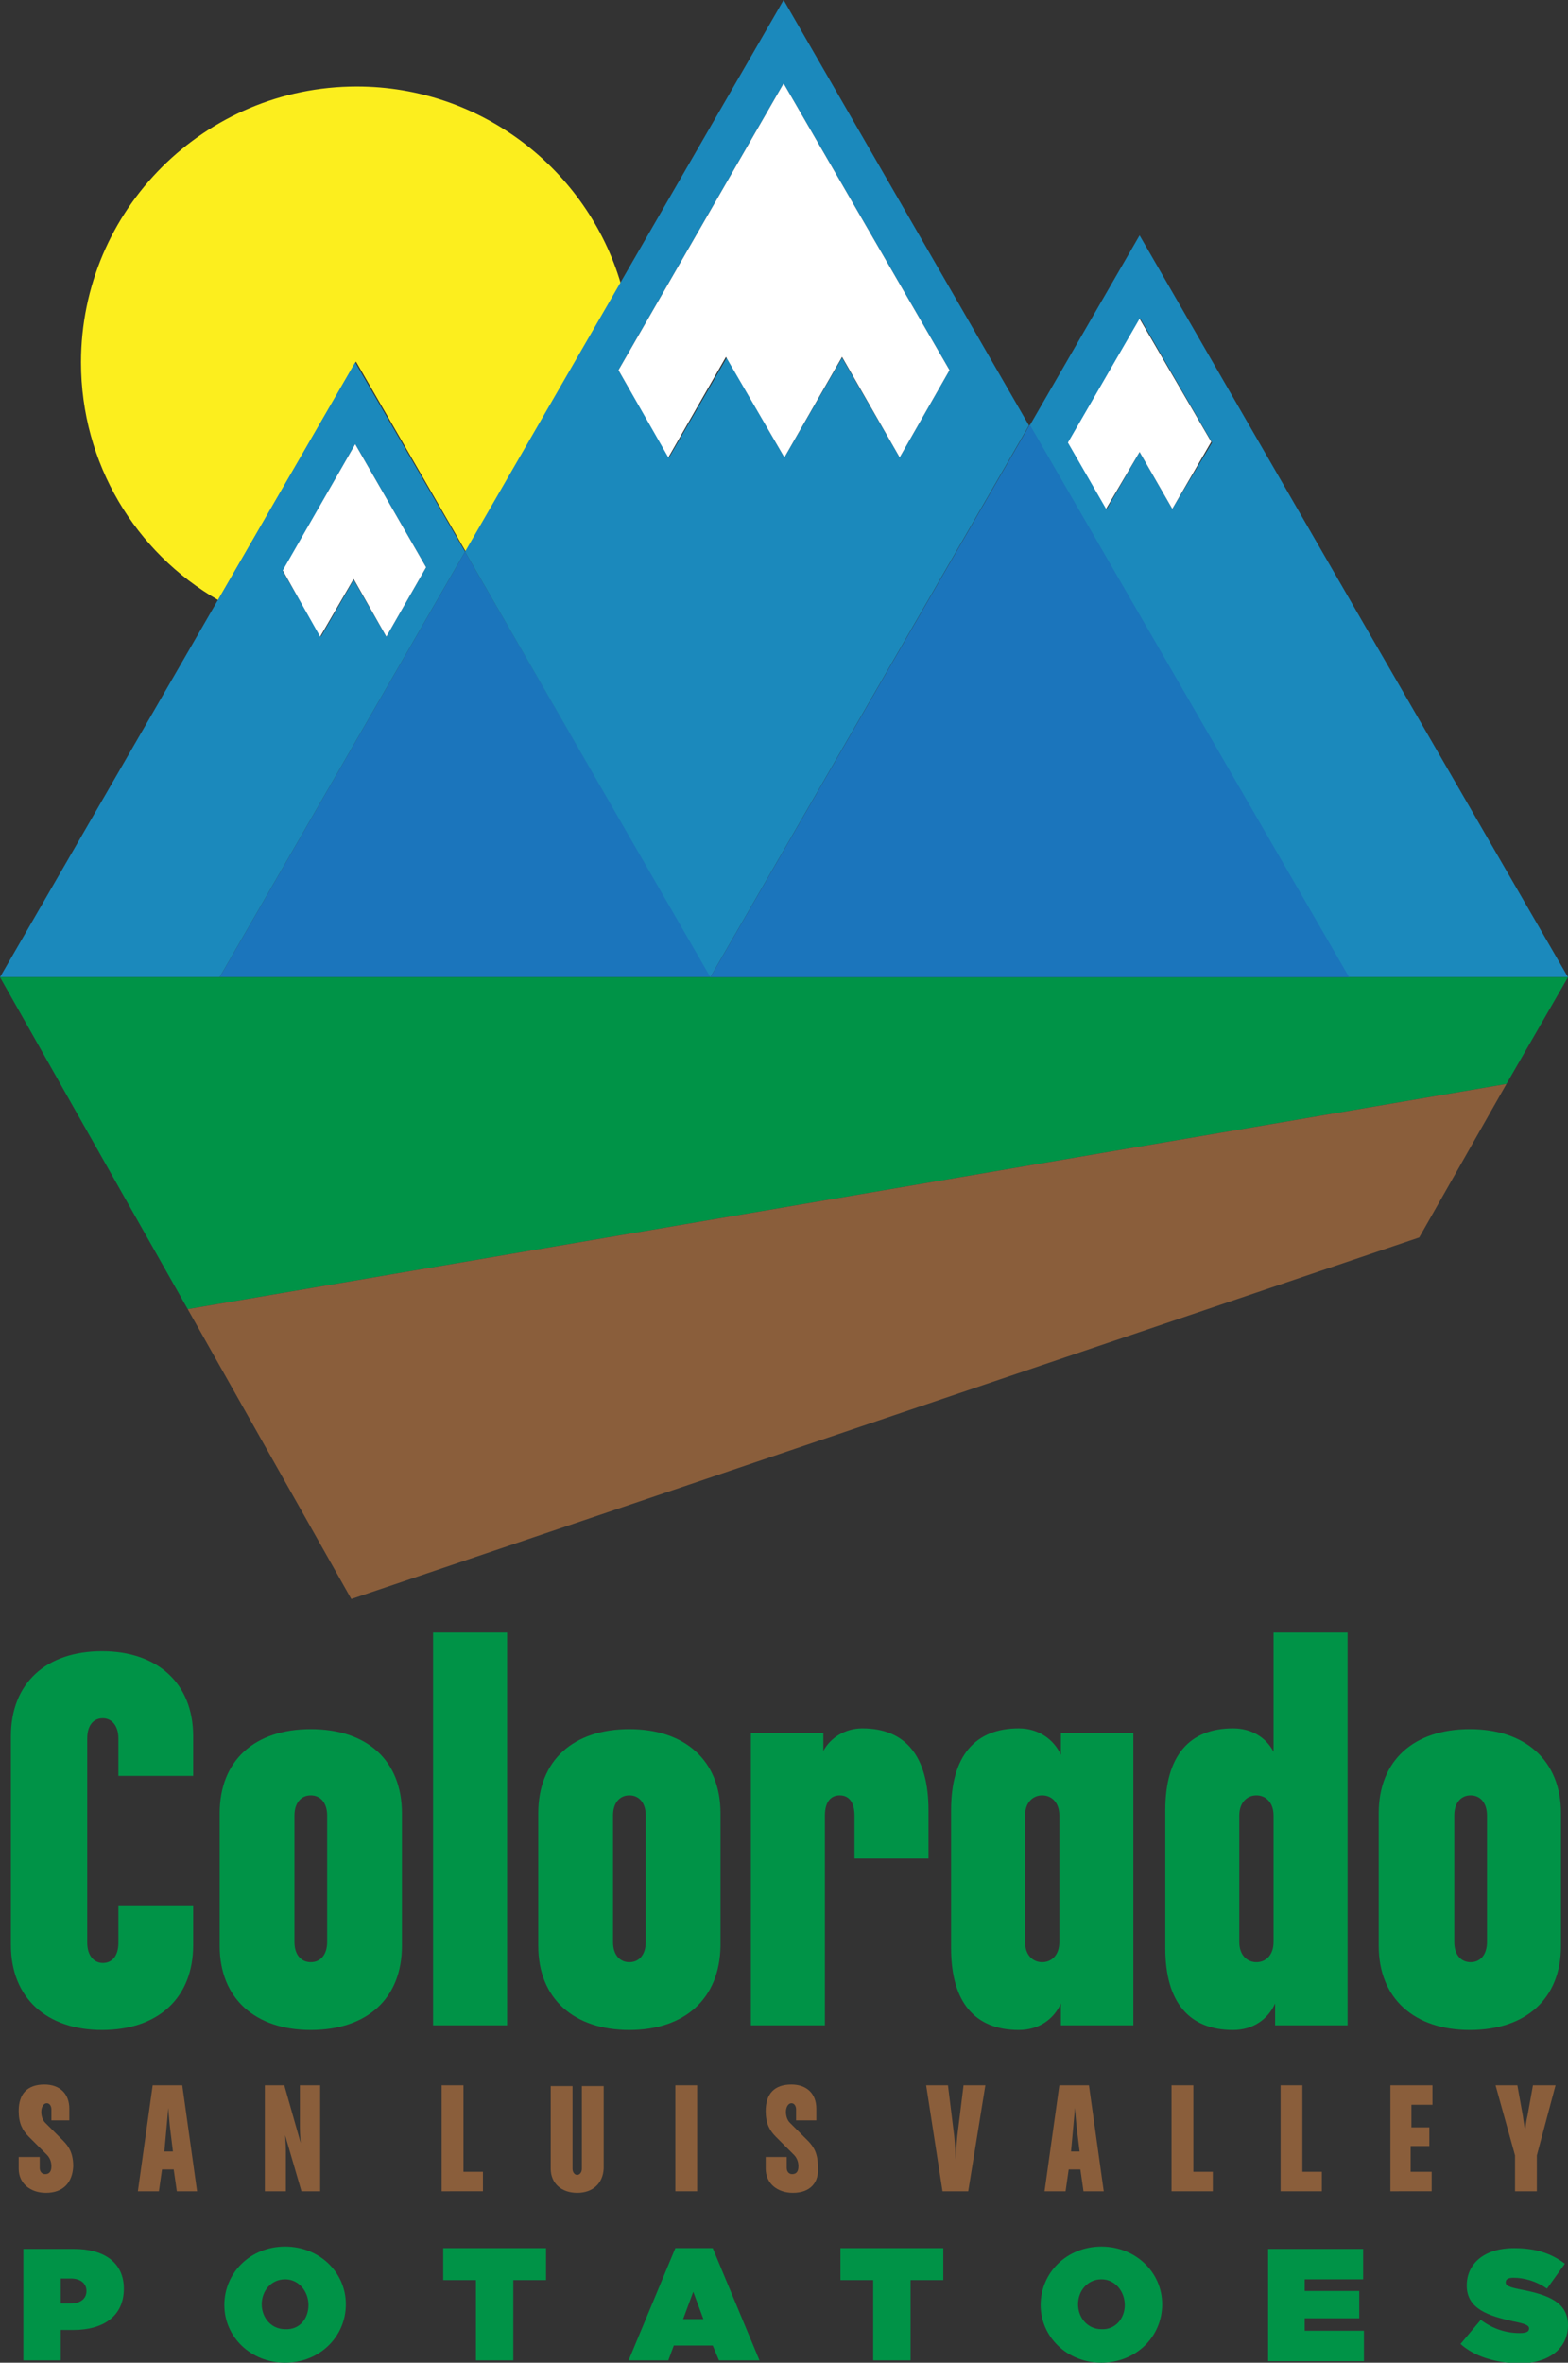 <?xml version="1.0" encoding="utf-8"?>
<!-- Generator: Adobe Illustrator 19.2.1, SVG Export Plug-In . SVG Version: 6.00 Build 0)  -->
<!DOCTYPE svg PUBLIC "-//W3C//DTD SVG 1.1//EN" "http://www.w3.org/Graphics/SVG/1.1/DTD/svg11.dtd">
<svg version="1.1" id="Layer_1" xmlns="http://www.w3.org/2000/svg" xmlns:xlink="http://www.w3.org/1999/xlink" x="0px" y="0px"
	 width="201.3px" height="303.2px" viewBox="0 0 201.3 303.2" style="enable-background:new 0 0 201.3 303.2;" xml:space="preserve"
	>
<rect x="0" y="0" width="201.3" height="303.2" fill="#333333" stroke="none"/>
<style type="text/css">
	.st0{fill:#FCEE1E;}
	.st1{fill:#009347;}
	.st2{fill:#8A5E3B;}
	.st3{fill:#1B75BC;}
	.st4{fill:#1B89BC;}
	.st5{fill:#FFFFFF;}
</style>
<g>
	<path class="st0" d="M28,77l17.7-30.6l14.1,24.4l19.9-34.4c-4.3-14.6-17.9-25.3-33.9-25.3c-19.5,0-35.4,15.8-35.4,35.4
		C10.4,59.5,17.4,70.9,28,77z"/>
	<g>
		<path class="st1" d="M13.1,260.5c-7.1,0-11.7-4.1-11.7-10.9v-26.8c0-6.8,4.5-10.9,11.7-10.9c7.1,0,11.7,4.1,11.7,10.9v5.1h-9.6
			v-4.8c0-1.7-0.9-2.6-2-2.6c-1.2,0-2,0.9-2,2.6v26.2c0,1.7,0.9,2.6,2,2.6c1.2,0,2-0.9,2-2.6v-4.8h9.6v5.1
			C24.8,256.4,20.3,260.5,13.1,260.5z"/>
		<path class="st1" d="M39.9,260.5c-7.1,0-11.7-4-11.7-10.8v-17c0-6.8,4.5-10.8,11.7-10.8s11.7,4,11.7,10.8v17
			C51.6,256.5,47.1,260.5,39.9,260.5z M42,233c0-1.7-0.9-2.6-2.1-2.6c-1.2,0-2.1,0.9-2.1,2.6v16.2c0,1.7,0.9,2.6,2.1,2.6
			c1.2,0,2.1-0.9,2.1-2.6V233z"/>
		<path class="st1" d="M55.6,259.9v-50.4h9.5v50.4H55.6z"/>
		<path class="st1" d="M80.8,260.5c-7.1,0-11.7-4-11.7-10.8v-17c0-6.8,4.5-10.8,11.7-10.8c7.1,0,11.7,4,11.7,10.8v17
			C92.4,256.5,87.9,260.5,80.8,260.5z M82.9,233c0-1.7-0.9-2.6-2.1-2.6c-1.2,0-2.1,0.9-2.1,2.6v16.2c0,1.7,0.9,2.6,2.1,2.6
			c1.2,0,2.1-0.9,2.1-2.6V233z"/>
		<path class="st1" d="M109.7,238.5V233c0-1.7-0.7-2.6-1.9-2.6c-1.2,0-1.9,0.9-1.9,2.6v26.9h-9.5v-37.5h9.3v2.3
			c0.9-1.7,2.8-2.9,5-2.9c5.5,0,8.5,3.5,8.5,10.5v6.2H109.7z"/>
		<path class="st1" d="M136.2,259.9v-2.8c-0.9,2-2.8,3.4-5.4,3.4c-5.6,0-8.7-3.5-8.7-10.5v-17.7c0-7,3.1-10.5,8.7-10.5
			c2.5,0,4.5,1.4,5.4,3.4v-2.8h9.3v37.5H136.2z M136,233c0-1.7-1-2.6-2.2-2.6c-1.2,0-2.2,0.9-2.2,2.6v16.2c0,1.7,1,2.6,2.2,2.6
			c1.2,0,2.2-0.9,2.2-2.6V233z"/>
		<path class="st1" d="M163.7,259.9v-2.8c-0.9,2-2.8,3.4-5.4,3.4c-5.6,0-8.7-3.5-8.7-10.5v-17.7c0-7,3.1-10.5,8.7-10.5
			c2.3,0,4.2,1.1,5.2,3v-15.3h9.5v50.4H163.7z M163.5,233c0-1.7-1-2.6-2.2-2.6c-1.2,0-2.2,0.9-2.2,2.6v16.2c0,1.7,1,2.6,2.2,2.6
			c1.2,0,2.2-0.9,2.2-2.6V233z"/>
		<path class="st1" d="M188.7,260.5c-7.1,0-11.7-4-11.7-10.8v-17c0-6.8,4.5-10.8,11.7-10.8c7.1,0,11.7,4,11.7,10.8v17
			C200.4,256.5,195.9,260.5,188.7,260.5z M190.9,233c0-1.7-0.9-2.6-2.1-2.6c-1.2,0-2.1,0.9-2.1,2.6v16.2c0,1.7,0.9,2.6,2.1,2.6
			c1.2,0,2.1-0.9,2.1-2.6V233z"/>
	</g>
	<g>
		<path class="st1" d="M3,288.6h6.5c3.8,0,6.4,1.7,6.4,5.1v0c0,3.5-2.6,5.3-6.5,5.3H7.8v3.9H3V288.6z M9.1,295.6c1.2,0,2-0.6,2-1.6
			v0c0-1-0.8-1.6-2-1.6H7.8v3.2H9.1z"/>
		<path class="st1" d="M28.8,295.8L28.8,295.8c0-4.2,3.4-7.5,7.8-7.5c4.4,0,7.8,3.3,7.8,7.4v0c0,4.2-3.4,7.5-7.8,7.5
			C32.2,303.2,28.8,299.9,28.8,295.8z M39.6,295.8L39.6,295.8c0-1.7-1.2-3.3-3-3.3c-1.8,0-3,1.5-3,3.2v0c0,1.7,1.2,3.2,3,3.2
			C38.5,299,39.6,297.5,39.6,295.8z"/>
		<path class="st1" d="M61.1,292.6h-4.2v-4.1h13.2v4.1h-4.2v10.3h-4.8V292.6z"/>
		<path class="st1" d="M86.7,288.5h4.8l6,14.4h-5.2l-0.8-1.9h-5l-0.7,1.9h-5.1L86.7,288.5z M90.3,297.6l-1.3-3.5l-1.3,3.5H90.3z"/>
		<path class="st1" d="M112.1,292.6h-4.2v-4.1h13.2v4.1h-4.2v10.3h-4.8V292.6z"/>
		<path class="st1" d="M133.6,295.8L133.6,295.8c0-4.2,3.4-7.5,7.8-7.5c4.4,0,7.8,3.3,7.8,7.4v0c0,4.2-3.4,7.5-7.8,7.5
			S133.6,299.9,133.6,295.8z M144.4,295.8L144.4,295.8c0-1.7-1.2-3.3-3-3.3c-1.8,0-3,1.5-3,3.2v0c0,1.7,1.2,3.2,3,3.2
			C143.2,299,144.4,297.5,144.4,295.8z"/>
		<path class="st1" d="M162.8,288.6H175v3.9h-7.5v1.5h7v3.5h-7v1.6h7.6v3.9h-12.3V288.6z"/>
		<path class="st1" d="M187.5,300.8l2.6-3.1c1.6,1.2,3.3,1.7,5,1.7c0.9,0,1.2-0.2,1.2-0.6v0c0-0.4-0.5-0.6-2-0.9
			c-3.2-0.7-6-1.6-6-4.6v0c0-2.7,2.1-4.8,6.1-4.8c2.8,0,4.8,0.7,6.5,2l-2.3,3.2c-1.4-1-3-1.4-4.3-1.4c-0.7,0-1,0.2-1,0.6v0
			c0,0.4,0.4,0.6,1.9,0.9c3.7,0.7,6.1,1.7,6.1,4.6v0c0,3-2.5,4.9-6.3,4.9C191.9,303.2,189.3,302.4,187.5,300.8z"/>
	</g>
	<g>
		<path class="st2" d="M5.9,281.4c-2,0-3.5-1.2-3.5-3.1v-1.5h2.7v1.4c0,0.5,0.3,0.8,0.7,0.8c0.5,0,0.8-0.3,0.8-1
			c0-0.6-0.2-1.1-0.6-1.5l-2.3-2.3c-0.8-0.8-1.3-1.7-1.3-3.3c0-2.2,1.1-3.4,3.3-3.4c2,0,3.2,1.2,3.2,3.1v1.5H6.6v-1.4
			c0-0.4-0.2-0.8-0.6-0.8c-0.4,0-0.7,0.5-0.7,1.1c0,0.6,0.2,1.1,0.5,1.4l2.3,2.3c0.8,0.8,1.3,1.7,1.3,3.3
			C9.3,280.1,8.1,281.4,5.9,281.4z"/>
		<path class="st2" d="M22.7,281.2l-0.4-2.8h-1.5l-0.4,2.8h-2.7l1.9-13.6h3.8l1.9,13.6H22.7z M21.8,272.8c-0.1-1-0.2-2.3-0.2-2.3h0
			c0,0-0.1,1.3-0.2,2.3l-0.3,3.3h1.1L21.8,272.8z"/>
		<path class="st2" d="M38.7,281.2l-2.1-7.2h0c0,0,0.1,1.1,0.1,2v5.2H34v-13.6h2.5l2.1,7.4h0c0,0-0.1-1.1-0.1-2v-5.4h2.6v13.6H38.7z
			"/>
	</g>
	<g>
		<path class="st2" d="M56.7,281.2v-13.6h2.8v11.1H62v2.5H56.7z"/>
		<path class="st2" d="M74.1,281.4c-2,0-3.4-1.2-3.4-3.1v-10.6h2.8v10.6c0,0.5,0.3,0.8,0.6,0.8c0.3,0,0.6-0.3,0.6-0.8v-10.6h2.8
			v10.6C77.4,280.2,76.1,281.4,74.1,281.4z"/>
		<path class="st2" d="M86.7,281.2v-13.6h2.8v13.6H86.7z"/>
		<path class="st2" d="M101.8,281.4c-2,0-3.5-1.2-3.5-3.1v-1.5h2.7v1.4c0,0.5,0.3,0.8,0.7,0.8c0.5,0,0.8-0.3,0.8-1
			c0-0.6-0.2-1.1-0.6-1.5l-2.3-2.3c-0.8-0.8-1.3-1.7-1.3-3.3c0-2.2,1.1-3.4,3.3-3.4c2,0,3.2,1.2,3.2,3.1v1.5h-2.6v-1.4
			c0-0.4-0.2-0.8-0.6-0.8c-0.4,0-0.7,0.5-0.7,1.1c0,0.6,0.2,1.1,0.5,1.4l2.3,2.3c0.8,0.8,1.3,1.7,1.3,3.3
			C105.2,280.1,104,281.4,101.8,281.4z"/>
	</g>
	<g>
		<path class="st2" d="M124.3,281.2H121l-2.1-13.6h2.8l0.8,6.5c0.1,0.9,0.2,3,0.2,3h0c0,0,0.1-2.1,0.2-3l0.8-6.5h2.8L124.3,281.2z"
			/>
		<path class="st2" d="M139.1,281.2l-0.4-2.8h-1.5l-0.4,2.8h-2.7l1.9-13.6h3.8l1.9,13.6H139.1z M138.2,272.8c-0.1-1-0.2-2.3-0.2-2.3
			h0c0,0-0.1,1.3-0.2,2.3l-0.3,3.3h1.1L138.2,272.8z"/>
		<path class="st2" d="M150.4,281.2v-13.6h2.8v11.1h2.5v2.5H150.4z"/>
		<path class="st2" d="M164.4,281.2v-13.6h2.8v11.1h2.5v2.5H164.4z"/>
		<path class="st2" d="M178.5,281.2v-13.6h5.4v2.5h-2.7v2.9h2.3v2.4h-2.4v3.3h2.7v2.5H178.5z"/>
		<path class="st2" d="M197.3,276.6v4.6h-2.8v-4.6l-2.5-9h2.8l0.7,3.9c0.1,0.8,0.3,1.9,0.3,1.9h0c0,0,0.1-1.1,0.3-1.9l0.7-3.9h2.9
			L197.3,276.6z"/>
	</g>
	<polygon class="st3" points="28.2,125.4 91.3,125.4 59.7,70.8 	"/>
	<g>
		<path class="st4" d="M0,125.4h28.2l31.5-54.6L45.6,46.5L0,125.4z M49.6,81.7l-4.2-7.3l-4.2,7.3l-4.9-8.4L45.6,57l9.1,15.8
			L49.6,81.7z"/>
		<path class="st4" d="M175.8,81.3l-29.5-51.1l0,0l0,0l-14.1,24.4l40.9,70.8H91.2l40.9-70.8L100.6,0L59.7,70.8l31.5,54.6H110l0,0
			h91.3L175.8,81.3z M150.5,65.3l-4.2-7.3l-4.2,7.3l-4.9-8.5l9.2-15.9l9.2,15.9L150.5,65.3z M79.4,47.5l21.2-36.8l21.3,36.8
			l-6.4,11.2l-7.4-12.8l-7.4,12.8l-7.4-12.8l-7.4,12.8L79.4,47.5z"/>
	</g>
	<polygon class="st1" points="0,125.4 24.1,168 193.4,139.1 201.3,125.4 	"/>
	<polygon class="st2" points="24.1,168 45.1,205.2 182.2,158.8 193.4,139.1 	"/>
	<polygon class="st3" points="91.2,125.4 173.2,125.4 132.2,54.5 	"/>
	<polygon class="st5" points="100.6,10.7 121.9,47.5 115.5,58.7 108.1,45.8 100.7,58.7 93.2,45.8 85.8,58.7 79.4,47.5 	"/>
	<polygon class="st5" points="146.3,40.9 155.5,56.7 150.5,65.3 146.3,58 142,65.3 137.1,56.8 	"/>
	<polygon class="st5" points="54.7,72.8 45.6,57 36.3,73.2 41.1,81.7 45.4,74.3 49.6,81.7 	"/>
</g>
</svg>
